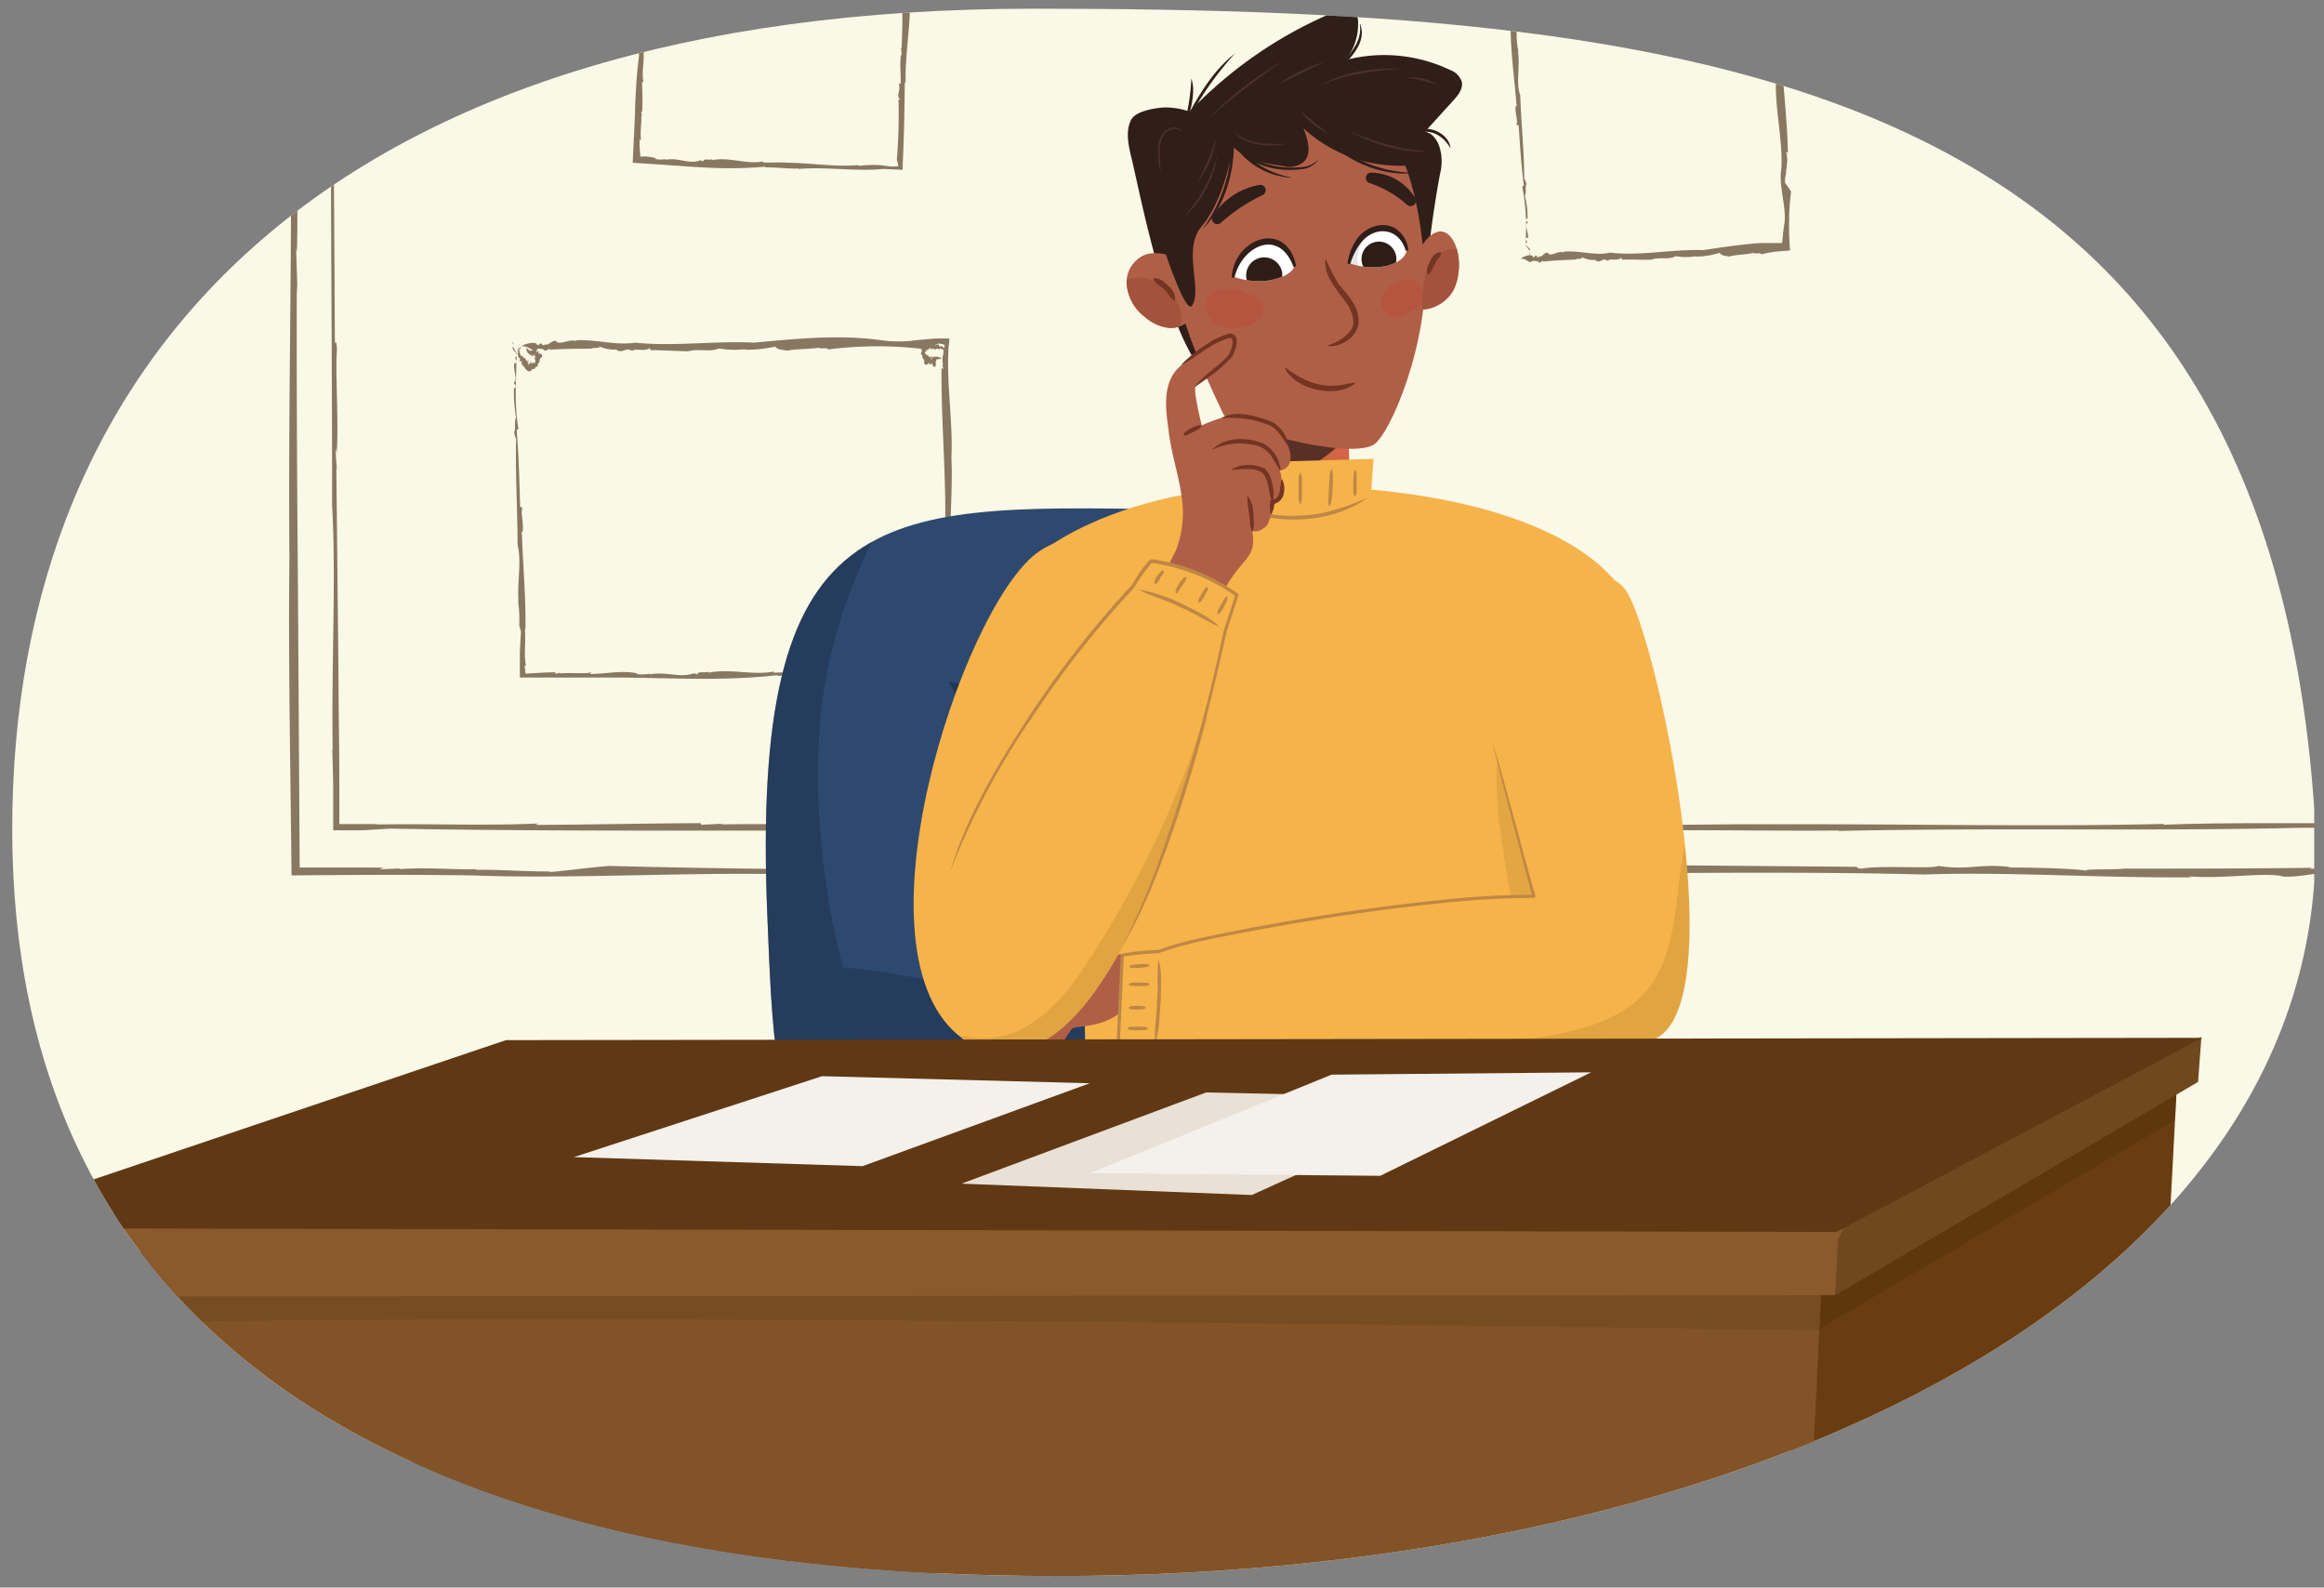 <svg xmlns="http://www.w3.org/2000/svg" xmlns:xlink="http://www.w3.org/1999/xlink" width="380" height="259.54" viewBox="0 0 380 259.54"><rect x="0" y="0" width="380" height="259.54" fill="#808080" stroke="none"/><defs><clipPath id="a"><path d="M378.4,132.07c5.43,77.91-91.71,125.59-205.62,125.59S2,213.65,2,135.55,55.07,1.42,169,1.42,370.18,14.07,378.4,132.07Z" fill="none"/></clipPath><clipPath id="b"><path d="M125.47,149.82c1.48,35.47,1.21,62,64.09,62,65.7,0,60.38-21.5,56-56.77-4.84-39.09-19.37-71.2-56-71.8C143.21,82.53,122.65,82.15,125.47,149.82Z" fill="none"/></clipPath><clipPath id="c"><path d="M220.25,66.43s.49,9.5.49,13.79-12.53,7.59-13.88.55c0-4.59.43-11.23.43-11.23Z" fill="#d16545"/></clipPath><clipPath id="d"><path d="M195.63,45.59c-.69-2.45-3.16-3.71-5.44-4.07a6,6,0,0,0-2.87.09,4.89,4.89,0,0,0-3.11,4.48,7.44,7.44,0,0,0,3,5.73A7.22,7.22,0,0,0,191,53.59,4.25,4.25,0,0,0,194.81,52" fill="#b05f47"/></clipPath><clipPath id="e"><path d="M232,41.17c.8-2.05,3.43-5,5.42-2.15,1.51,2.17,1.42,6,.29,8.29-1.22,2.43-4.49,4.07-7.05,2.9" fill="#b05f47"/></clipPath><clipPath id="f"><path d="M251.09,182.27c.78-7.14,3.2-86.39,3.2-86.39L175.7,96.94l2,84.38S210,188.93,251.09,182.27Z" fill="#f5b34a"/></clipPath><clipPath id="g"><path d="M265.76,96.41c5.26,7.19,18.37,70.24,3.94,73.75-34.62,8.43-86.86.17-86.86.17l.71-14.23s46-10.32,67.26-9.57c-1-3.74-12.46-47.8-12.46-47.8S260.5,89.22,265.76,96.41Z" fill="#f5b34a"/></clipPath><clipPath id="h"><path d="M188.2,91.69a34.23,34.23,0,0,1,14,5.6s-15.87,82.65-41.31,74C140.67,164.39,157.13,128.05,188.2,91.69Z" fill="#f5b34a"/></clipPath><clipPath id="i"><path d="M201.56,45.18a12.09,12.09,0,0,0,6.05.66c2.7-.55,3.86-1.5,4.06-2.44,0-2.3-2.43-4.21-5.08-3.84C202.25,40.42,201.56,45.18,201.56,45.18Z" fill="#fff"/></clipPath><clipPath id="j"><path d="M220.58,43a11.42,11.42,0,0,0,6.14.48c2.56-.72,3.19-1.77,3.31-2.69a3.92,3.92,0,0,0-4.93-3.26C221,38.66,220.58,43,220.58,43Z" fill="#fff"/></clipPath><clipPath id="k"><path d="M350.75,274.59s5.51-102,5.51-103.75L293.55,202.7c-1.37,6.19-.78,110.65-.78,110.65Z" fill="none"/></clipPath><clipPath id="l"><polygon points="298.14 204.01 -0.98 204.59 0.55 312.91 87.72 313.05 89.25 289.86 203.63 290.72 204.7 313.2 292.77 313.35 298.14 204.01" fill="none"/></clipPath></defs><g clip-path="url(#a)"><rect x="-32.22" y="-205.04" width="410.62" height="696.01" fill="#faf8e6"/><path d="M368.79-66.39l-.49.23c8.83-.42,18.8,0,28.13-.18l-.62.09h2.43c0,5.58,0,11,0,16.46s.08,11,.13,16.46c.11,10.92.21,21.84.33,33.14,0-.37-.1-.49-.13-.87.09,1.13.24,2.39.22,3.66-.06.33-.11-.35-.14-.77-.39,5,.25,14.6-.05,17.7,0,1.4.2,2,.33,1.24.1,18.41.17,38.11.48,56.86-.06.9-.16,1.07-.3.82.64,16,.39,32.82.28,49.23.17.62.18-1.68.35-.06.21-5.27-.41-9.66-.1-14.44l.16.61c.1-3.48-.41-.71-.2-4.31.13-1.42.2.35.21-.31-.06-7.4.08-15.11-.31-22.07.35-1.72,0-7.95.35-10.68a38.4,38.4,0,0,0-.33-4.56c.18-25.88-.16-52.33-.13-78.84-.68-12.41.13-27.27-.1-42,0-.11.05-.09.07,0-.08-2.4-.14-5.35-.17-8.41,0-1.54,0-3.1,0-4.64,0-1.76,0-3.49,0-5.13v-.09l-1.76.07-1.32.07-2.39.14c-34.48-.59-69.72-.18-104.74-.42-39.79-.17-74.66-.65-113.41.23,0-.06-.27-.1.73-.12-11.18.13-21.38-.11-31.91,0l0-.07c-26.14.56-54.4-.07-79.6.53l-17.28,0c0,12.9,0,26.47,0,40.19s.11,27.43.16,40.83l-.14-.08c.28,26-.42,51.08-.21,77-.19,17,.17,34.49.35,52,10.08-.1,20-.15,29.76,0,16.64.65,38.48-.75,54.11-.07,32.1,1,63.23.36,95.32-.25,29.61.37,59.17-.57,87.83.17,13.59-.48,28.59.59,43.71.46l-.54-.17c5.43.5,12.09-.7,15.48,0l-.57,0c2.87.38,6.67-.89,8.42-.44l.46-.19c3.48,0,.41.21,3.1.29,1,0,.38-.34,2.49-.24.45.77,11.6,0,11.18-.2-4.63,0-5.25-.45-8.57-.62,0,0,.06,0,0,0a45,45,0,0,1-7.2.09l-.72-.16c-1.1-.33-5.27.64-3.86.08-9.41.14-20.2.13-30.72.14-1.47.21-8,0-5.75.39-2.63-.47-10.46-.59-13.36-.57a1.54,1.54,0,0,1,.68-.08c-5.63-.61-6.68.57-12-.18-.83.53-9.59-.16-12.58.45-.66-.11-.87-.22-.63-.31l-28.07-.23c-6.87.46-16.65-.21-22.56.43-4.89-.13-12.82-.4-19.66-.14l.66-.08c-7.71,0-17.35.07-22.64.47-2.29-.61-5.62-.49-9-.69-5.15.29-15.55.2-23.4.46-1.22-.28-6.5.12-6.89-.29-22,.79-49.27.52-72.78-.08l.34,0c-3,.22-6.57.72-9.67,1-.31,0-.28-.1.38-.1-4.29.08-8.32-.33-12.61-.25,0-.07,0-.07.74-.13-4,.18-8.33-.33-13.08,0l-.27-.1-3,.15c.06-.14.19-.34,1.8-.3H49c-.09-15.42-.19-31-.29-46.76-.13-16.11-.23-32.32-.18-48.48l.12,1.39-.23-7.35a1.71,1.71,0,0,1,.13.75c.24-9.36-.15-19.06-.09-28.17.07,0,.2,1.42.27.15-.37-6.75.48-10.84-.28-14.22,0-.32.2-.53.27.16-.26-18.77-.24-38-.12-57,0-1.46-.11-2.94-.16-4.44,0-1.33-.07-2.68-.11-4l2,0,2.51,0,5.07,0H68.16c6.85,0,13.71,0,20.37-.25l-.08.13c21.18-.48,43.64,0,65.6-.06,9.11.06,15.27-.11,24.43-.12l.23.18c15.42-.66,32.4.59,48.49-.14l-1.11.24c2.5-.37,9.73.13,8.78-.5l2.84.19c10.92-.82,19.89.38,33.28-.15l-.88.15c3.56-.12,7.71-.21,10.35-.07-.42,0-.22.06-1.07.1,11.16.58,23.57-.06,35.33,0l-1.33.28c5.69-.33,16.11,0,23.59-.17l-.45.12,3.78-.18.1.26C350.14-66.14,359.29-66.36,368.79-66.39Z" fill="#897861"/><path d="M54.33,122.44c0-.18,0-.42,0-.61A3.15,3.15,0,0,0,54.33,122.44Z" fill="#988975"/><path d="M87.57,134.86l.46-.24c-8.38.42-17.85,0-26.72.18l.6-.08-6.42,0c0-4.9,0-9.73-.06-14.52s-.08-9.75-.13-14.61c-.1-9.71-.2-19.42-.31-29.44,0,.35.1.46.12.82-.08-1.07-.23-2.27-.21-3.47.06-.32.11.33.14.72.39-4.71-.25-13.86.05-16.81,0-1.32-.2-1.91-.33-1.17-.1-17.48-.17-36.19-.48-54,.06-.86.16-1,.3-.78-.64-15.22-.39-31.17-.28-46.75-.17-.59-.18,1.59-.35.06-.21,5,.41,9.17.1,13.71l-.16-.58c-.1,3.3.41.67.2,4.1-.13,1.34-.2-.34-.21.28.06,7-.08,14.35.31,21-.35,1.63,0,7.55-.35,10.14a34.49,34.49,0,0,0,.33,4.33c-.18,24.58.16,49.69.13,74.87.68,11.79-.13,25.9.1,39.88,0,.1,0,.09-.07,0,.06,1.75.11,3.79.15,5.95,0,1.08,0,2.19,0,3.3,0,1.33,0,2.67,0,4l4.73,0,4.61-.28c32.74.58,66.2.17,99.47.41,37.79.17,70.9.66,107.7-.23,0,.06.25.1-.7.13,10.62-.14,20.31.1,30.31,0l0,.07c24.82-.56,51.66.07,75.59-.52l16.42,0c0-12.26,0-25.15,0-38.19s-.1-26-.15-38.77l.13.07c-.28-24.67.43-48.51.21-73.13.09-7.38.06-14.89,0-22.45s-.19-15.24-.29-22.87l-16.36.14c-5.4,0-10.77,0-16.09-.09-15.8-.65-36.54.75-51.38.08-30.48-1-60.06-.37-90.53.24-28.12-.36-56.19.58-83.42-.17-12.9.48-27.15-.59-41.5-.45l.51.16c-5.15-.5-11.48.71-14.7,0l.54,0c-2.73-.38-6.34.89-8,.44l-.43.19c-3.31,0-.4-.22-2.94-.29-1,0-.37.34-2.37.23-.43-.76-11,0-10.62.21,4.4,0,5,.45,8.14.62,0,0-.06,0,0,0A40.58,40.58,0,0,1,70.15-59l.68.15c1,.33,5-.64,3.67-.07C83.44-59,93.68-59,103.67-59c1.4-.21,7.64,0,5.47-.39,2.49.47,9.92.59,12.68.57a1.16,1.16,0,0,1-.65.08c5.35.61,6.35-.56,11.36.18.79-.53,9.11.17,11.95-.45.62.12.83.22.6.32l26.65.22c6.53-.46,15.82.21,21.43-.43,4.65.14,12.18.4,18.67.15l-.63.08c7.33,0,16.48-.07,21.51-.47,2.17.61,5.34.48,8.5.68,4.9-.28,14.77-.2,22.23-.46,1.15.28,6.17-.12,6.55.29,20.92-.79,46.78-.51,69.11.09l-.32,0c2.9-.23,6.24-.73,9.19-1,.29,0,.26.11-.36.1,4.07-.07,7.89.33,12,.26,0,.06,0,.06-.7.13,3.82-.18,7.9.33,12.41,0l.26.11,2.86-.16c-.06.14-.17.34-1.7.3H391.2c.1,14,.2,28.1.3,42.32.12,14.61.21,29.3.17,44l-.13-1.32.23,7c-.07,0-.1-.37-.13-.71-.23,8.89.15,18.1.09,26.76-.06-.05-.19-1.35-.27-.15.37,6.41-.48,10.3.29,13.51,0,.29-.21.5-.27-.16.25,17.83.24,36.14.11,54.09.06,1.39.11,2.8.17,4.22,0,1.26.06,2.53.1,3.82l-1.85,0-2.38,0-4.82,0h-9.73c-6.51,0-13,0-19.35.26l.07-.14c-20.11.49-41.44,0-62.29.06-8.66-.05-14.51.11-23.21.12l-.21-.17c-14.64.65-30.78-.59-46,.13l1.05-.23c-2.37.36-9.24-.13-8.34.49l-2.7-.19c-10.37.82-18.88-.38-31.6.16l.83-.15c-3.38.11-7.32.2-9.82.07.39,0,.21-.07,1-.1-10.59-.59-22.38.06-33.55,0l1.26-.27c-5.4.32-15.3,0-22.41.17l.44-.13-3.6.18-.09-.26C105.28,134.6,96.59,134.83,87.57,134.86Z" fill="#897861"/><path d="M55,74.2v.1C55.05,74.57,55.05,74.44,55,74.2Z" fill="#988975"/><polygon points="361.3 20.4 361.38 20.31 361.17 20.06 361.3 20.4" fill="#897861"/><path d="M360.87,18.81c0,.05-.11,0-.15.07l.59.94C361.69,19.42,360.62,19.07,360.87,18.81Z" fill="#897861"/><path d="M360.94,18.54c.16-.35-.12-.51-.22-.6C360.94,18.08,360.62,18.61,360.94,18.54Z" fill="#897861"/><path d="M361.32-21.18l-.23-.1c.36,1.55-.14,3.26,0,4.89L361-16.5c-.25,4.1,0,7.91,0,12,0-.07-.09-.09-.12-.16a1.36,1.36,0,0,1,.19.64C361-4,361-4.08,361-4.15c-.42.84.15,2.54-.17,3.06,0,.25.19.36.32.23,0,3.2-.08,6.62.1,9.88a.21.21,0,0,1-.3.13c.53,2.8.16,5.71-.05,8.55.16.11.19-.29.35,0,.24-.91-.34-1.69,0-2.51l.16.12c.12-.6-.4-.14-.17-.76.14-.24.2.07.22,0a14.86,14.86,0,0,0-.17-3.84c.36-.29.07-1.38.42-1.84-.13-.34-.08-.67-.31-.81.36-4.48.2-9.08.4-13.67-.59-2.18.31-4.73.19-7.29,0,0,.05,0,.07,0a11.77,11.77,0,0,1-.05-3l-.25-.85c.38-2.78.54-5.58.66-8.41.05-1.41.1-2.82.16-4.24l.23-5-1.9-.11L355.69-35c-1.64-.12-3.25-.23-4.85-.3a68.38,68.38,0,0,0-9.79.13c0-.06,0-.1.13-.12-1.94.06-3.7-.25-5.53-.18v-.06c-4.56.38-9.43-.44-13.83,0l-3.19-.14c0,1.19-.09,2.41-.14,3.65s-.06,2.33-.1,3.52c-.06,2.36-.1,4.75-.11,7.08l-.14,0c.11,4.52-.76,8.84-.72,13.35-.48,4.61.4,9.53-.19,14.18-.76,2.86.49,6.7-.29,9.39-.12.53-.22,1.06-.31,1.59s-.17,1.27-.24,2c.63.06,1.42.13,2,.17s1.11.07,1.67.08c1.1,0,2.21,0,3.32,0,2.22-.06,4.45-.23,6.71-.39,5.12.56,10.28-.18,15.23.75,2.37-.38,4.93.79,7.56.75l-.09-.17c.92.54,2.12-.62,2.68.15l-.1,0c.49.39,1.19-.85,1.48-.39l.09-.18c.6,0,.06.21.52.31.18,0,.08-.34.44-.22.05.77,2,.08,1.95-.13-.8-.07-.89-.48-1.46-.68,0,0,0,0,0,0-.41.33-.94.1-1.25,0l-.12-.17c-.18-.33-.94.61-.67.06-1.64.07-3.51,0-5.34-.07-.26.2-1.39-.07-1,.35a4,4,0,0,0-2.29-.65s0-.1.12-.08c-1-.64-1.18.52-2.07-.26-.16.52-1.66-.23-2.2.37-.11-.12-.14-.23-.1-.32-1.65-.08-3.46-.34-4.86-.41-1.2.41-2.87-.32-3.92.28a9.61,9.61,0,0,0-3.41-.28l.12-.08a12.73,12.73,0,0,0-3.95.33c-.37-.63-.95-.53-1.52-.75-.91.25-2.71.1-4.08.3-.2-.29-1.13.08-1.18-.33-.61.1-1.24.17-1.89.22l-.49,0-.19,0-.43.05a25.74,25.74,0,0,1,.2-3.54c.15-1.48.38-2.94.64-4.32l0,.06c-.2-.54-.68-1.17-.95-1.72,0-.05.11,0,.1.07,0-.75.39-1.43.34-2.18.07,0,.07,0,.13.14-.16-.71.38-1.44.09-2.27l.11,0-.13-.53c.14,0,.34,0,.28.32.38-6.39-.07-13,.29-19.58l.12.25-.18-1.29c.06,0,.09.08.12.14a47.12,47.12,0,0,0,.1-4.89c.06,0,.18.25.27,0-.33-1.19.55-1.86-.2-2.48a.18.18,0,0,1,.27,0,85.79,85.79,0,0,1,.27-9.88,3.87,3.87,0,0,1-.23-1.06l.54,0c.22,0,.36,0,.69,0l1.78.06a18.16,18.16,0,0,0,3.54-.12l0,.14c3.69-.34,7.57.33,11.38.38,1.58.11,2.65,0,4.24,0l0,.18c2.69-.56,5.59.8,8.41.19l-.2.22c.45-.34,1.68.19,1.54-.43l.49.2c1.92-.75,3.43.52,5.77.07l-.16.14a4.52,4.52,0,0,1,1.8,0c-.07,0,0,.07-.19.1a6,6,0,0,0,1.43.29,7.66,7.66,0,0,0,1.18,0c0,.43.07.86.1,1.29a14.09,14.09,0,0,1,0,1.59l-.26-.24c.28,1-.09,2.8,0,4.1l-.13-.09.16.67h-.26C361.19-24.43,361.35-22.83,361.32-21.18Z" fill="#897861"/><path d="M358.23,19.08l.21.06C358.42,19.09,358.3,19.1,358.23,19.08Z" fill="#988975"/><polygon points="250.15 41.58 250.22 41.48 249.99 41.25 250.15 41.58" fill="#897861"/><path d="M249.6,40s-.11,0-.15.08l.67.9C250.46,40.57,249.37,40.3,249.6,40Z" fill="#897861"/><path d="M249.65,39.75c.13-.36-.17-.5-.27-.58C249.61,39.29,249.33,39.84,249.65,39.75Z" fill="#897861"/><path d="M248.29,8.28l0,.12A.17.17,0,0,0,248.29,8.28Z" fill="#988975"/><path d="M247,.11,246.74,0c.48,1.51.12,3.26.36,4.87L247,4.8c.06,4.12.6,7.89.94,12,0-.06-.1-.08-.13-.15a1.34,1.34,0,0,1,.23.63c-.05.06-.11-.06-.13-.13-.36.88.34,2.52.06,3.07,0,.24.22.34.34.2.22,3.19.42,6.61.85,9.85a.2.2,0,0,1-.28.15,33.29,33.29,0,0,1,.6,8.53c.17.1.17-.3.35,0,.17-.92-.47-1.66-.2-2.5l.16.1c.08-.6-.41-.11-.22-.74.12-.25.2.06.21-.06a14.7,14.7,0,0,0-.46-3.82c.34-.31,0-1.37.28-1.86-.15-.33-.13-.66-.37-.78,0-4.49-.5-9.07-.65-13.67-.75-2.12,0-4.73-.37-7.27a0,0,0,0,1,.06,0,12.12,12.12,0,0,1-.27-3l-.32-.83c.17-2.79.11-5.61,0-8.43-.05-1.41-.11-2.82-.17-4.24l-.07-2.12,0-.84v-.51l.61,0,4.92,0c1.64,0,3.26,0,4.87-.07a67,67,0,0,0,9.74-.89c0,.07,0,.1-.12.14,1.93-.21,3.71,0,5.53-.25v.07c4.51-.73,9.44-.29,13.78-1.06l2.72-.08c0,1,.08,2.09.12,3.17s.12,2.33.17,3.52c.13,2.36.27,4.75.43,7.07h-.14c.46,4.5-.08,8.88.31,13.36-.13,4.64,1.13,9.48.9,14.16-.54,2.91,1,6.64.43,9.38-.08.54-.14,1.08-.19,1.61l-.12,1.22c-.48,0-.8,0-1.29,0s-1.11,0-1.66,0c-1.11,0-2.22.14-3.32.25-2.21.24-4.42.58-6.66.91-5.15-.17-10.24,1-15.24.41-2.33.57-5-.4-7.59-.16l.1.16c-1-.46-2.07.79-2.69.06l.1,0c-.51-.36-1.12.93-1.45.49l-.07.19c-.6.08-.08-.21-.55-.26-.17,0,0,.34-.42.25-.11-.76-2,.07-1.93.28.8,0,.93.41,1.51.56a0,0,0,0,1,0,0c.38-.36.93-.18,1.24-.14l.13.15c.21.32.89-.67.67-.1,1.63-.2,3.5-.27,5.32-.35.25-.22,1.4,0,1-.43a3.94,3.94,0,0,0,2.34.48c0,.05,0,.1-.11.09,1,.57,1.13-.61,2.08.1.12-.53,1.67.1,2.16-.54.12.11.16.22.12.32,1.65-.06,3.48.06,4.88,0,1.17-.5,2.9.1,3.9-.58a9.44,9.44,0,0,0,3.41,0l-.11.08a12.92,12.92,0,0,0,3.91-.62c.42.59,1,.45,1.58.62.88-.32,2.69-.3,4-.61.22.27,1.12-.16,1.21.25.59-.15,1.22-.28,1.86-.38l.49-.07.8-.07,1.57-.12a50.62,50.62,0,0,1-.14-5.3c0-1.48.15-3,.31-4.36l0,.06c-.25-.52-.77-1.11-1.08-1.64,0,0,.1,0,.1.06-.1-.74.28-1.45.17-2.19.07,0,.07,0,.14.12-.21-.69.27-1.46-.08-2.27l.11-.05-.17-.51c.13,0,.34,0,.3.3-.11-6.4-1.07-13-1.22-19.55l.14.24-.28-1.27a.2.2,0,0,1,.14.13c.17-1.63-.28-3.3-.28-4.88.06,0,.2.23.27,0-.41-1.16.41-1.9-.38-2.45a.17.17,0,0,1,.27,0,87.57,87.57,0,0,1-.5-9.87c-.15-.7-.26-1.42-.34-2.07l-1.19.11-1.07.07-1.78.07a18.89,18.89,0,0,0-3.53.39v-.14c-3.65.63-7.57.26-11.37.5-1.58,0-2.64.21-4.23.28l-.05-.17c-2.65.76-5.64-.37-8.4.46l.18-.24c-.42.38-1.69-.07-1.5.55l-.5-.17c-1.87.89-3.47-.25-5.77.38l.15-.16a4.37,4.37,0,0,1-1.79.14c.07,0,0-.07.18-.11a6.47,6.47,0,0,0-1.45-.18,17.42,17.42,0,0,0-1.81.11c.07.68.15,1.35.23,1.91a14.65,14.65,0,0,1,.14,1.59l-.28-.22c.36,1,.13,2.8.32,4.09l-.13-.08.21.65-.26,0C246.6-3.11,246.88-1.53,247,.11Z" fill="#897861"/><path d="M247.93,17.12v0C247.91,17.05,247.91,17.08,247.93,17.12Z" fill="#988975"/><path d="M250.47,42.76l-.21,0C250.28,42.77,250.4,42.75,250.47,42.76Z" fill="#988975"/><path d="M104.3,5.09a.41.41,0,0,0,0-.11S104.28,5.07,104.3,5.09Z" fill="#988975"/><path d="M105,13.34l.23.09c-.36-1.54.13-3.25,0-4.88l.08.11c.25-4.11,0-7.91,0-12,0,.06.09.09.12.15a1.32,1.32,0,0,1-.19-.64s.11.07.13.14c.42-.85-.15-2.54.17-3.07,0-.24-.19-.35-.32-.22,0-3.2.08-6.62-.1-9.88a.2.2,0,0,1,.3-.13c-.53-2.81-.16-5.71,0-8.55-.16-.12-.19.28-.35,0-.24.91.34,1.7,0,2.51l-.16-.11c-.12.6.4.14.17.76-.14.24-.2-.07-.22,0a14.86,14.86,0,0,0,.17,3.84c-.36.28-.07,1.38-.42,1.84.13.34.08.67.3.8-.35,4.48-.19,9.08-.4,13.68.6,2.18-.31,4.72-.18,7.29a.06.06,0,0,1-.07,0,11.85,11.85,0,0,1,0,3.05l.25.85c-.38,2.77-.54,5.58-.66,8.4,0,1.41-.1,2.83-.16,4.24l-.24,5,1.91.12,5.16.35c1.64.12,3.26.23,4.86.31a68.42,68.42,0,0,0,9.79-.14c0,.07,0,.11-.14.13,1.95-.07,3.71.24,5.54.17v.07c4.55-.38,9.43.44,13.82,0l3.2.14c0-1.19.09-2.41.13-3.65s.07-2.34.11-3.52c.05-2.37.09-4.76.11-7.09l.14,0c-.11-4.51.76-8.84.72-13.34.48-4.62-.4-9.54.19-14.19.76-2.86-.5-6.7.29-9.38.12-.53.22-1.06.31-1.59s.17-1.27.24-2c-.63-.07-1.42-.13-2-.17s-1.1-.07-1.66-.09c-1.11,0-2.21,0-3.33,0-2.22.07-4.45.24-6.7.4-5.12-.57-10.28.18-15.23-.76-2.37.39-4.93-.78-7.56-.74l.09.16c-.92-.53-2.13.63-2.68-.14l.1,0c-.49-.4-1.2.85-1.48.38l-.09.19c-.6,0-.06-.22-.52-.31-.18,0-.08.34-.44.22,0-.77-2-.08-2,.13.8.07.89.48,1.46.67,0,0,0,0,0,0,.41-.32.94-.1,1.25,0l.12.16c.18.34.94-.6.67-.05,1.64-.08,3.51,0,5.34.06.26-.2,1.39.08,1-.35a4,4,0,0,0,2.29.66s0,.09-.12.07c1,.65,1.18-.52,2.07.26.16-.52,1.66.23,2.2-.36.11.12.14.23.1.32,1.64.07,3.46.33,4.85.41,1.21-.42,2.88.32,3.93-.28a9.61,9.61,0,0,0,3.41.28l-.12.07a13,13,0,0,0,3.94-.32c.38.63,1,.53,1.53.74.91-.25,2.71-.09,4.08-.3.2.29,1.13-.07,1.18.34.61-.1,1.24-.18,1.89-.23l.49,0,.18,0,.44,0a27.41,27.41,0,0,1-.2,3.53c-.16,1.48-.38,2.94-.64,4.33l0-.06c.2.54.67,1.17.94,1.72,0,.05-.1,0-.09-.07,0,.74-.39,1.42-.34,2.17-.07,0-.07,0-.13-.13.16.7-.38,1.43-.1,2.27l-.11,0,.14.53c-.14,0-.34-.05-.29-.33-.37,6.39.07,13-.28,19.58l-.12-.24.18,1.28c-.07,0-.1-.07-.12-.13-.3,1.61,0,3.31-.1,4.89-.06,0-.18-.26-.27,0,.33,1.18-.55,1.86.19,2.48a.17.17,0,0,1-.26,0,88.24,88.24,0,0,1-.27,9.88,3.79,3.79,0,0,1,.23,1.05,4.32,4.32,0,0,1-.54.05h-.69L143.93,27a19,19,0,0,0-3.54.12l0-.14c-3.7.35-7.57-.32-11.38-.37-1.58-.12-2.65,0-4.24-.05l0-.17c-2.7.55-5.59-.81-8.41-.19l.2-.23c-.45.35-1.68-.19-1.54.44l-.49-.21c-1.92.75-3.43-.51-5.77-.07l.15-.14a4.3,4.3,0,0,1-1.79,0c.07,0,0-.06.19-.09a6,6,0,0,0-1.43-.29,6.58,6.58,0,0,0-1.18,0c0-.43-.07-.86-.1-1.29a14.27,14.27,0,0,1,0-1.6l.26.25c-.28-1,.09-2.8,0-4.1l.12.08-.15-.66H105C105.12,16.58,105,15,105,13.34Z" fill="#897861"/><polygon points="83.88 55.94 83.8 56.06 84.02 56.36 83.88 55.94" fill="#897861"/><path d="M84.38,57.94c0-.06.11,0,.15-.09l-.64-1.17C83.54,57.2,84.62,57.59,84.38,57.94Z" fill="#897861"/><path d="M84.32,58.28a.64.64,0,0,0,.25.75C84.34,58.87,84.64,58.18,84.32,58.28Z" fill="#897861"/><path d="M84.71,98.39a.68.68,0,0,0,0-.14A.18.18,0,0,0,84.71,98.39Z" fill="#988975"/><path d="M85.78,108.82a2,2,0,0,0,.24,0,1.76,1.76,0,0,1-.07-.27l-.06-.37c0-.25,0-.5-.06-.76,0-.51,0-1,0-1.56a25.44,25.44,0,0,0,0-3.15l.09.14c.06-5.24-.37-10.07-.58-15.27,0,.08.1.11.12.19a2.26,2.26,0,0,1-.21-.81c0-.07.11.08.13.17.38-1.1-.27-3.22,0-3.91,0-.31-.21-.45-.33-.27-.12-4.07-.22-8.42-.56-12.57.06-.2.16-.23.3-.18-.66-3.54-.43-7.25-.35-10.88-.16-.13-.17.37-.35,0-.2,1.16.42,2.13.13,3.19l-.16-.14c-.1.77.4.16.2,1-.13.31-.2-.08-.22.07a24.46,24.46,0,0,0,.35,4.87c-.35.38,0,1.76-.33,2.36.14.43.1.85.34,1-.16,5.72.22,11.56.23,17.42.69,2.74-.09,6,.15,9.28a0,0,0,0,1-.07,0,19.27,19.27,0,0,1,.19,3.87l.29,1.07c-.08,1.12-.14,2.23-.18,3.36L85,108.37c0,.8,0,1.6,0,2.4h4.78l4.1,0c2.74,0,5.49,0,8.23,0,8.79.12,16.5.55,25.06-.39,0,.07.06.11-.16.13,2.47-.15,4.72.08,7-.07v.06c5.78-.59,12,0,17.59-.63h4c0-1.5,0-3,0-4.59s0-3-.06-4.48c-.07-3-.14-6.06-.21-9h.14c-.32-5.74.35-11.29.1-17,.27-5.89-.84-12.1-.47-18.06a13.51,13.51,0,0,0,.14-1.4c-.46,0-1,0-1.49,0s-.92,0-1.4.06c-.93.06-1.87.16-2.8.25a19.79,19.79,0,0,1-5.22,0c-7.1-1-14-.28-21.07.37-6.54-.32-13.07.66-19.41,0-3,.5-6.32-.55-9.66-.39l.12.16c-1.2-.49-2.67.72-3.42,0l.13,0c-.64-.37-1.47.9-1.86.46l-.1.18c-.77.06-.1-.21-.69-.28-.22,0-.08.34-.55.24-.1-.77-2.56,0-2.47.22,1,0,1.17.44,1.9.6,0,0,0,0,0,0a2.22,2.22,0,0,1,1.59-.1l.16.15c.24.33,1.16-.65.85-.08,2.08-.15,4.46-.16,6.79-.18.32-.22,1.78,0,1.27-.4a6.31,6.31,0,0,0,3,.55.13.13,0,0,1-.15.08c1.25.6,1.48-.58,2.65.16.18-.53,2.12.16,2.78-.47.14.12.19.23.14.32,2.1,0,4.42.17,6.2.19,1.52-.47,3.68.18,5-.46a15.72,15.72,0,0,0,4.35.12l-.15.08a20.44,20.44,0,0,0,5-.51c.5.61,1.24.48,2,.67,1.14-.29,3.43-.22,5.17-.48.27.28,1.43-.13,1.52.28a62.76,62.76,0,0,1,16.09,0l-.08,0c.68-.23,1.45-.73,2.13-1,.07,0,.06.1-.08.1a1.59,1.59,0,0,1,1,.17,1.62,1.62,0,0,0-.08.61.13.13,0,0,1-.13,0,.42.42,0,0,1,0,.12s0,.09,0,.23,0,.46-.08.7a3.52,3.52,0,0,0,0,1.51l-.1.06.15.66c-.13,0-.34,0-.29-.39-.09,8.15.67,16.56.62,24.92l-.13-.3.24,1.62c-.07,0-.1-.09-.13-.16-.22,2.06.17,4.21.13,6.22-.07,0-.2-.31-.27,0,.37,1.49-.47,2.4.3,3.14a.15.15,0,0,1-.27,0c.28,4.14.29,8.4.2,12.58l.09.49c0,.09.05.19.07.29a6.24,6.24,0,0,1,.11.69,38.89,38.89,0,0,1-4,.12,30.56,30.56,0,0,0-4.5.28l0-.13c-4.68.51-9.65,0-14.5.15-2,0-3.37.13-5.4.15l0-.17c-3.4.67-7.17-.55-10.72.2l.25-.24c-.55.37-2.15-.11-1.94.51l-.63-.19c-2.41.84-4.4-.35-7.35.2l.19-.15a6.93,6.93,0,0,1-2.29.08c.1,0,0-.06.24-.1-2.47-.57-5.21.09-7.81.09l.3-.28c-1.26.33-3.57,0-5.22.2l.1-.13-.83.19,0-.26c-1.7,0-3.48.15-4.86.23Z" fill="#897861"/><path d="M85.35,87.16s0,0,0,0S85.36,87.21,85.35,87.16Z" fill="#988975"/><path d="M87.46,57.12a2,2,0,0,1-.26-.06C87.22,57.12,87.38,57.11,87.46,57.12Z" fill="#988975"/><polygon points="155.07 58.03 155.15 58.02 154.93 58 155.07 58.03" fill="#897861"/><path d="M154.57,57.92h-.14l.63,0C155.41,57.93,154.34,58,154.57,57.92Z" fill="#897861"/><path d="M154.64,57.89c.14,0-.15,0-.25,0C154.61,57.86,154.32,57.92,154.64,57.89Z" fill="#897861"/><path d="M153.36,56.15h0Z" fill="#988975"/><path d="M152.6,56.93l0,.23c.15-.4.09,0,.2-.12l0,.07c.07.13.37-.15.65-.14l-.09.09a.82.82,0,0,1,.17-.14.38.38,0,0,1-.1.09c-.25.3.27-.08.06.14a1.39,1.39,0,0,0,.26-.2,3.89,3.89,0,0,0,.72.3l-.27.11c.66,0,.49.3.4.48.16,0,.17,0,.34,0s-.42-.08-.13-.18l.16,0c.1-.07-.4.06-.2,0a1.44,1.44,0,0,1,.21,0c-.09-.09,0-.25-.38-.22.32-.13,0-.1.27-.25a.73.73,0,0,0-.33.07c0-.41-.47-.51-.67-.72-.53.42-.17-.3-.47-.21l0-.06c-.13.12-.23.16-.26.06l-.15.25a.47.47,0,0,0-.46-.45,1.82,1.82,0,0,1-.61,0,1.43,1.43,0,0,0-.77,0c-.23.09-.39.37-.19.82,0,0-.08-.07-.09-.09,0,.17-.24.12-.18.3l-.06,0c.17.27.11.37,0,.49s-.09.28.2.42a.62.62,0,0,0,.3.73l-.12.06c.17,0,.13.16.11.32s0,.34.15.34c0,.2.25.13.43,0s.3-.25.34,0,.14.16.21,0,.11-.36.19,0c.16.51.39.55.5.39a1.1,1.1,0,0,0,0-.82c.17.1.17-.08.14-.2s0-.18.33-.1c-.19-.14,0-.1.15-.09s.44,0,.39-.08l-.16,0c.51,0-.68-.21.06-.12h0c.38,0-.88-.16-.43-.12h-.19c-.05,0,.21,0,.29,0s-.34,0-.23,0c.76,0,0-.08-.21-.06a3.9,3.9,0,0,1-.62,0h0c.34,0,.14,0,.09,0h-.15c-.33,0,.63.07.07,0,.14,0,.13,0,.13.07.21.06,0,0,.37.13-.45-.13-.56-.18-.54-.17l-.08,0-.06,0h0l.1,0-.14-.07.09.05s0,0,0,0l.22.14-.27-.16,0,0h0l.17.17c-.11-.09-.25-.28-.11-.09l0-.07s0,.06.23.41c-.14-.25-.2-.35-.24-.41h0a1.07,1.07,0,0,1,.09.24,2.23,2.23,0,0,1-.09-.23c.1.29.09.49.05.43a.44.44,0,0,1-.05-.19s0-.1,0-.17V58h0c0,.08,0,.21,0,.34s-.06.38-.09.52a.41.41,0,0,1,0-.1c0,.07,0-.33,0-.26l0-.12c-.06.17.07-.33,0,0l0-.11-.05.15.09-.28c0-.07,0,.07-.16.16s-.27.16-.27.07l.1-.07-.2.12.11-.08c.18-.14-.16,0-.13,0l.25-.12c-.35.13.43-.2-.28.08l.25-.1c-.26.05-.27-.06-.14-.12-.35,0-.37-.06-.36-.1s0-.07-.23-.18l.13,0c-.44-.27.12-.25.09-.37s0-.14,0-.19l.13.11c-.21-.26,0-.2.07-.13s.22.17.07-.16l.12.2c-.18-.31.11.08-.21-.45l.11.15c-.17-.37-.07-.32,0-.21s.18.25.14,0l0,.14c0-.12,0-.21,0-.09l0,.1c.2.55.11-.09.22-.08l0,.28c0-.33.09,0,.13-.18v.13l0-.18v.26S152.53,57,152.6,56.93Z" fill="#897861"/><path d="M153.35,57h0S153.34,57,153.35,57Z" fill="#988975"/><path d="M152.45,58.05h0Z" fill="#988975"/><polygon points="84.95 56.36 84.89 56.31 85.03 56.48 84.95 56.36" fill="#897861"/><path d="M85.22,56.79l.11.1-.41-.48C84.63,56.19,85.41,56.94,85.22,56.79Z" fill="#897861"/><path d="M85.16,56.76c-.13-.07.09.13.16.2C85.15,56.8,85.4,57,85.16,56.76Z" fill="#897861"/><path d="M84.83,58.9h0Z" fill="#988975"/><path d="M85.92,58.88l.2-.12c-.39.17-.05-.09-.23-.06l.08,0c0-.15-.38-.16-.57-.37h.12a.67.67,0,0,1-.21,0h.13c.39,0-.24-.12.06-.13a1.13,1.13,0,0,0-.32,0,5.14,5.14,0,0,0-.3-.72,1.36,1.36,0,0,1,.27.11c-.51-.44-.14-.55.06-.62-.12-.12-.15-.1-.27-.23s.24.36,0,.23l-.12-.1c-.12,0,.32.24.12.16s-.16-.12-.18-.12-.19.16.12.42c-.32-.13-.06.09-.38,0a1,1,0,0,0,.29.18c-.31.27,0,.7,0,1,.68.07-.08.33.19.47l-.07,0c.18,0,.28.05.22.14l.28-.07a.47.47,0,0,0,0,.64c.13.16.3.24.41.46a1.47,1.47,0,0,0,.55.53c.23.09.54,0,.71-.45a.27.27,0,0,1,0,.13c.11-.14.26.08.35-.09l0,.06c.07-.3.18-.33.31-.38s.26-.13.16-.43a.63.63,0,0,0,.3-.73l.12,0c-.09-.14,0-.2.15-.3s.25-.24.14-.35c.13-.15-.09-.26-.29-.31s-.39,0-.27-.23,0-.21-.16-.13-.33.17-.15-.12c.24-.46.11-.66-.08-.62s-.43.3-.57.59c0-.2-.18-.06-.24,0s-.1.16-.3-.17c0,.24-.05.11-.18,0s-.3-.31-.33-.22l.09.14c-.32-.39.33.63-.13,0v0c-.26-.28.51.73.22.38l.12.15s-.14-.16-.2-.21.22.26.14.19c-.51-.57-.06.05.1.18a5.29,5.29,0,0,1,.45.43l0,0c-.23-.25-.09-.11-.05-.07l.1.12c.2.25-.4-.5,0-.07-.08-.11-.05-.12,0-.14a2.76,2.76,0,0,0-.17-.35c.23.41.28.52.27.5l0,.07,0,.07s0,0,0,0l0-.11,0,.14,0-.09s0,0,0,0,0,.05-.06-.25l.08.31v0h0s0,0,0-.25c0,.15,0,.38,0,.15v.07a1.82,1.82,0,0,1,.12-.45l-.13.46h0s0,0,.11-.23c-.11.24,0-.06-.1.23.14-.28.28-.41.27-.34a.33.33,0,0,1-.09.16l-.12.13-.07.06h0l.27-.21.43-.31-.08.06c.07,0-.25.21-.18.18l-.12.07c.16-.08-.27.18,0,0l-.1,0,.14-.07-.26.14c-.06,0,.08,0,.23,0s.3.08.24.14l-.12,0,.22.06-.13,0c-.23,0,.14.09.07.12l-.26-.09c.34.15-.45-.16.25.14l-.24-.11c.22.15.14.23,0,.19.25.25.22.3.19.32s-.07,0,0,.29l-.07-.12c.13.5-.25.1-.32.2-.06-.05-.08.13-.14.14v-.18c0,.34-.11.19-.14,0s0-.27-.16.07l.06-.23c-.1.36,0-.13-.17.47l0-.18c-.15.38-.18.27-.17.14s0-.31-.11-.09l.07-.13c-.07.1-.15.16-.1,0l.06-.09c.24-.53-.14,0-.21-.1l.18-.2c-.24.22-.08,0-.22,0l.1-.08L86,59l.19-.17S86,58.92,85.92,58.88Z" fill="#897861"/><path d="M85.44,58.29Z" fill="#988975"/><path d="M86.82,58.2l0,0Z" fill="#988975"/><path d="M125.47,149.82c1.48,35.47,1.21,62,64.09,62,65.7,0,60.38-21.5,56-56.77-4.84-39.09-19.37-71.2-56-71.8C143.21,82.53,122.65,82.15,125.47,149.82Z" fill="#2e4970"/><path d="M166.18,166.07c.29-2.52.51-5.06.66-7.6s.2-5.09.2-7.64,0-5.09-.19-7.64c-.08-1.28-.16-2.55-.27-3.82s-.24-2.55-.39-3.82-.32-2.55-.52-3.82-.43-2.53-.7-3.8-.53-2.52-.87-3.77-.68-2.51-1.08-3.75-.85-2.48-1.34-3.71l-.25-.59c3,.6,6.1,1,9.17,1.41,4.2.5,8.41.84,12.65,1s8.48.12,12.74-.16c1.07-.07,2.13-.16,3.2-.26s2.13-.24,3.19-.39c.8-.11,1.61-.24,2.41-.39l-.06.32a27.68,27.68,0,0,0-.35,3.88c-.09,2.53,0,5,.16,7.49.29,4.94.88,9.82,1.55,14.69s1.41,9.71,2.26,14.55c.76,4.28,1.57,8.54,2.43,12.81-1.39-.1-2.78-.19-4.17-.26-2-.11-4-.19-6-.25q-6-.2-12,0c-4,.11-8,.33-12,.79-2,.23-4,.51-5.94.89-1,.18-2,.4-2.93.63s-1.93.51-2.88.79a33.51,33.51,0,0,0,.83-3.73C165.83,168.6,166,167.34,166.18,166.07Z" fill="none"/><path d="M158.89,112.26A105,105,0,0,0,171,114.09c4.1.41,8.23.65,12.35.78s8.24,0,12.32-.24c1-.07,2-.16,3.05-.27s2-.23,3-.38,2-.32,3-.5,4.82-1,5.78-1.29c0,0-2.62,2.6-.81,31.08.31,4.85,1.23,9.66,1.9,14.49s1.42,9.67,2.22,14.47l.29,1.73-1.82-.22c-1.94-.23-3.93-.44-5.9-.62s-4-.36-5.94-.5c-4-.27-7.94-.49-11.91-.6s-8-.08-11.93.11c-1,.05-2,.12-3,.19s-2,.17-3,.29-2,.25-3,.4-2,.36-2.93.57c.95-.28,1.9-.55,2.88-.79s1.94-.45,2.93-.63c2-.38,3.95-.66,5.94-.89,4-.46,8-.68,12-.79s8-.09,12,0c2,.06,4,.14,6,.25,1.39.07,2.78.16,4.17.26-.86-4.27-1.67-8.53-2.43-12.81-.85-4.84-1.59-9.69-2.26-14.55s-1.26-9.75-1.55-14.69c-.15-2.48-.25-5-.16-7.49a27.68,27.68,0,0,1,.35-3.88l.06-.32c-.8.15-1.61.28-2.41.39-1.06.15-2.13.28-3.19.39s-2.13.19-3.2.26c-4.26.28-8.5.3-12.74.16s-8.45-.47-12.65-1c-3.07-.37-6.12-.81-9.17-1.41l.25.59c.49,1.23.95,2.46,1.34,3.71s.77,2.49,1.08,3.75.61,2.51.87,3.77.49,2.54.7,3.8.38,2.54.52,3.82.28,2.54.39,3.82.19,2.54.27,3.82c.14,2.55.21,5.1.19,7.64s-.07,5.1-.2,7.64-.37,5.08-.66,7.6c-.14,1.27-.35,2.53-.55,3.78a33.51,33.51,0,0,1-.83,3.73,33.76,33.76,0,0,0,.47-3.77c.1-1.26.16-2.52.21-3.78.1-2.53.11-5.06.07-7.58-.06-5.06-.4-10.1-.91-15.11-.14-1.25-.28-2.5-.46-3.74s-.35-2.5-.57-3.73-.45-2.47-.68-3.71-.51-2.45-.81-3.67-.61-2.43-1-3.62-.74-2.38-1.16-3.56-.9-2.32-1.39-3.45l-.8-1.68-.86-1.64-1.62-3.08Z" fill="#233754"/><g clip-path="url(#b)"><path d="M117.14,119.62c.37-3.53,3.91-5.07,6.79-4.6,2.43-21.86,13.49-41.31,27.8-58.5,4.14-5,11.5,2,7.41,6.91-12.67,15.23-22.52,32.83-24.79,52.21-1.2,10.19-.49,20.56,1,30.69a97.27,97.27,0,0,0,2.53,11.78c2.51.32,5,.56,7.3.95a178.88,178.88,0,0,0,18.6,2.29,342.65,342.65,0,0,0,37,.42c25.28-1.13,50.31-5.32,74.77-11.28,6.55-1.59,9.32,7.84,2.79,9.43q-7.08,1.72-14.2,3.23a4.15,4.15,0,0,1-2.29,5.55c-8.75,4.27-18.38,5.39-28.06,6.41-11.08,1.17-22.13,2-33.27,2.52a265,265,0,0,1-33.93-.76c-7.21-.61-14.46-2-21.71-2.82,3.17,3.9-2.39,9.2-7,6.94-.74,3.49-5.46,6.12-8.7,2.73S124.46,176.3,123,172a117.92,117.92,0,0,1-4.31-17.74A123,123,0,0,1,117.14,119.62Z" fill="#1a293f" opacity="0.4"/></g><path d="M210.33,79.39C181.94,79.21,165,91.82,165,97s105.35,7.72,100.81.32C259.64,87.31,241,79.58,210.33,79.39Z" fill="#f5b34a"/><path d="M220.25,66.43s.49,9.5.49,13.79-12.53,7.59-13.88.55c0-4.59.43-11.23.43-11.23Z" fill="#d16545"/><g clip-path="url(#c)"><path d="M221.9,65.21a2.15,2.15,0,0,0-1.64-.2,1.44,1.44,0,0,0-1.09.17c-2,1.17-4.11,2.28-6.21,3.31a1.61,1.61,0,0,0-1-.27c-.22,0-.43,0-.64,0a1.56,1.56,0,0,0-1.71-.28,22.82,22.82,0,0,1-2.32.81c-.83.16-1.65.36-2.47.59a1.75,1.75,0,0,0-.72,3.06,1.91,1.91,0,0,0,.44,2.42l-1.21.44a2.05,2.05,0,0,0-1,.66c-1.77.65-1.23,3.9.84,3.72A26.13,26.13,0,0,0,216,75.13a25.75,25.75,0,0,0,5-4.49l.31-.37c.62-.55,1.22-1.12,1.79-1.73A2.05,2.05,0,0,0,221.9,65.21Z" fill="#593025"/></g><path d="M233.55,41.94c.2-3.32,1.44-11.32,2-13.9S235.33,22,233,21.53l4.73-5.21c.74-.81,1.54-1.86,1.28-3a3.12,3.12,0,0,0-1.91-1.88A25,25,0,0,0,220,9.82a9.24,9.24,0,0,0,2.06-6,2.89,2.89,0,0,0-.63-2c-.73-.72-1.86-.42-2.78-.05a70.11,70.11,0,0,0-24.14,16.48,11.85,11.85,0,0,0-4.43-.67c-1.49.14-4.38.6-5.12,2-.94,1.79-.47,4.06,0,6.06,1.18,4.46,5.85,30.18,12.72,36.12Z" fill="#301e19"/><path d="M224.14,81.16l.45-6.14-26.8.75.45,8.08s9.13,3.3,14.07,3S224.14,81.16,224.14,81.16Z" fill="#f5b34a"/><path d="M191.89,44.51c.8,8.57,7.32,21.34,8.18,23.27s19.58,7.4,24.41,5c2.71-1.31,9.53-17.38,8.42-30.12-1.39-15.89-6-29.17-21.8-28.47S190.45,29.23,191.89,44.51Z" fill="#b05f47"/><path d="M216.83,42.45a31.08,31.08,0,0,0,2,3.9c1.29,1.66,3.32,3.54,3.31,6,.26,2.4-2.81,4.54-5,4.21a.06.06,0,0,1,0-.11,7.5,7.5,0,0,0,3.56-2.25c1-1.09.53-2.61,0-3.78-1.36-2.41-4.25-4.76-4-7.92a.06.06,0,0,1,.11,0Z" fill="#733522"/><path d="M221.59,62.67c-3.05,2.55-9.76,1.08-11.5-2.48a.06.06,0,0,1,.09-.08c2.46,1.83,5.2,3.21,8.34,2.92,1-.06,1.93-.37,3-.46a.06.06,0,0,1,.05.1Z" fill="#733522"/><path d="M206.46,31.9a27.7,27.7,0,0,0-6.82,4.52.88.88,0,0,1-1.4-1A11.36,11.36,0,0,1,206,30.22a.88.88,0,0,1,.43,1.68Z" fill="#301e19"/><path d="M230.06,33.47a17.36,17.36,0,0,0-6.16-3.55.88.88,0,0,1,.25-1.7,8.57,8.57,0,0,1,7.26,4.19.87.87,0,0,1-1.35,1.06Z" fill="#301e19"/><path d="M195.63,45.59c-.69-2.45-3.16-3.71-5.44-4.07a6,6,0,0,0-2.87.09,4.89,4.89,0,0,0-3.11,4.48,7.44,7.44,0,0,0,3,5.73A7.22,7.22,0,0,0,191,53.59,4.25,4.25,0,0,0,194.81,52" fill="#b05f47"/><g clip-path="url(#d)"><path d="M184.22,45.72c3.63-1.3,8.13,1.24,8.9,5.56a4.3,4.3,0,0,1-.12,2.09,3.08,3.08,0,0,1-1.87,2.8,2.75,2.75,0,0,1-3.44-2,3.87,3.87,0,0,0-3.21-2.65C181.73,51.1,181.81,46.58,184.22,45.72Z" fill="#a3523b"/></g><path d="M232,41.17c.8-2.05,3.43-5,5.42-2.15,1.51,2.17,1.42,6,.29,8.29-1.22,2.43-4.49,4.07-7.05,2.9" fill="#b05f47"/><g clip-path="url(#e)"><path d="M233.13,44.79a5.76,5.76,0,0,1,1.77-3,4,4,0,0,1,5.67.25c1.73,2,.83,5.15-1.54,5.58l-.08.1-.17.37a3.28,3.28,0,0,1-1.06,2.52,2.54,2.54,0,0,1-2.7.91c-.8-.25-2.3.66-2.41-.26A19.56,19.56,0,0,1,233.13,44.79Z" fill="#a3523b"/></g><path d="M192,49.13c-.81-.49-1-1.25-1.65-1.82s-1.27-.88-1.78-1.67a.08.08,0,0,1,0-.11c1-.23,1.74.56,2.41,1.14s1.34,1.47,1.09,2.42a.08.08,0,0,1-.11,0Z" fill="#733522"/><path d="M235.66,41.32c-.11.78-.73,1.12-1,1.79-.45.6-.42,1.24-1.07,1.76a.07.07,0,0,1-.11,0c-.44-.76.08-1.52.37-2.21s.91-1.48,1.75-1.41a.1.1,0,0,1,.07.09Z" fill="#733522"/><path d="M230.13,27.06a23.23,23.23,0,0,1-17-6.08c.7,1.73,1.35,4,.19,5.34a3.65,3.65,0,0,1-3.46.84c-2.51-.37-5.85-.78-8.12-3.08-.58,1.3-2.27,14.2-10.1,16.14,0,0-3.92-19.14,11.35-25.63C226.4,4.65,230.13,27.06,230.13,27.06Z" fill="#301e19"/><path d="M198.83,53c1.92,1.06,5.81.92,7.28-1a2.22,2.22,0,0,0-.13-3,4.59,4.59,0,0,0-2.31-1,5.92,5.92,0,0,0-4.72-.53C196.47,48.27,196.76,51.83,198.83,53Zm2-2.35c-.24,0-.44-.13-.65-.17l.71.11.41.07v0A3.55,3.55,0,0,1,200.85,50.63Z" fill="#bd4a38" opacity="0.43"/><path d="M229.26,45.81A2.58,2.58,0,0,1,232.34,47a2.69,2.69,0,0,1-.51,3.38,1.11,1.11,0,0,1-.92.26c-1.34,1.31-3.87,1.89-4.77-.08C225,48.06,227.42,46.29,229.26,45.81Z" fill="#bd4a38" opacity="0.43"/><path d="M194.65,18.11c1.86-3.42,4.21-7,7.26-9.34A51.91,51.91,0,0,0,195,18.31l-.39-.2Z" fill="#301e19"/><path d="M194.09,18.43a34.76,34.76,0,0,0,.71-5.58c.61,1.69.16,3.91-.29,5.69l-.42-.11Z" fill="#301e19"/><path d="M202.32,23.74A14.59,14.59,0,0,0,211.11,29v.06A12.15,12.15,0,0,1,202,24l.35-.26Z" fill="#301e19"/><path d="M217.14,22.55A21.06,21.06,0,0,0,231,28.25v.06c-5.2.47-10.45-1.87-14.16-5.45l.3-.31Z" fill="#301e19"/><path d="M203.64,25.2a14,14,0,0,0,9,2.12,4.05,4.05,0,0,0,2.82-1.13l.05,0a3.67,3.67,0,0,1-2.82,1.47,13.45,13.45,0,0,1-9.31-2.14l.24-.36Z" fill="#301e19"/><path d="M201.77,24c-.12,4.77-1.72,10.12-5.13,13.44A24.33,24.33,0,0,0,201.34,24Z" fill="#301e19"/><path d="M232.4,21.17c2-.54,4.64,1.07,4.77,3.06-.95-1.67-2.7-3-4.68-2.63l-.09-.43Z" fill="#301e19"/><path d="M218.55,11.26c1.81-2,4.29-4.3,3.8-7.31l.06,0c1.16,3-1.7,5.62-3.55,7.64l-.31-.31Z" fill="#301e19"/><path d="M169.41,90.51c-12.19,9.29-30.83,65.59-12,79.3s50.43-73.4,50.43-73.4S181.61,81.22,169.41,90.51Z" fill="#f5b34a"/><path d="M251.09,182.27c.78-7.14,3.2-86.39,3.2-86.39L175.7,96.94l2,84.38S210,188.93,251.09,182.27Z" fill="#f5b34a"/><g clip-path="url(#f)"><path d="M250.07,141.72q-.75-3-1.36-6.11c-.8-4.07-1.24-8.2-2.18-12.24-.24-1-1.61-.69-1.7.23a57.83,57.83,0,0,0,.6,12.94c.25,1.92.53,3.82.86,5.73s.5,4.28,1.63,6a1.76,1.76,0,0,0,3.26-.88C251.34,145.49,250.53,143.57,250.07,141.72Z" fill="#4d3706" opacity="0.1"/><path d="M262,172.65c-3-.53-6.15,0-9.18.18q-4.8.22-9.6.27-9.87.08-19.73-.34c-12.46-.51-25-1.11-37.27-3.15a.86.86,0,0,0-.66,1.56c5,3,10.78,3.71,16.51,4.33,6.62.72,13.27,1.23,19.91,1.7s13.14.82,19.72.88c3.37,0,6.74,0,10.11-.11s7.06.16,10.19-.94C263.93,176.36,264.41,173.07,262,172.65Z" fill="#4d3706" opacity="0.1"/></g><path d="M183.82,156c-.82.1-18.34-.24-21.73,3.65-.88,1-.74,3,.85,2.83a14.14,14.14,0,0,0-3.26,6.3c-.36,2-.34,9.22,1.77,8.09a20.72,20.72,0,0,0,.54,2.29,1.65,1.65,0,0,0,2.31,1c.53,1.37,1.14,2.23,2.52,2.06s1.34-1.12,1.57-2.31c.37,1,.58,2.25,2,2,1.11-.17,1.44-1.33,1.41-2.31,0-1.4-.16-4.37-.3-5.76,1.14-1.38,2.66-4.18,3.74-5.6.54-.73,5.58.18,9.23-3.86C186.15,163.1,185.3,155.85,183.82,156Z" fill="#b05f47"/><path d="M168.37,180a16.63,16.63,0,0,1-.87-6.34,20.51,20.51,0,0,1,2.9-5.71s0,0,0,0c-.78,1.94-2.14,3.71-2.61,5.74-.28,2.06.44,4.33.54,6.29Z" fill="#733522"/><path d="M164.28,180.21a23.48,23.48,0,0,1-.8-7.37,16.83,16.83,0,0,1,3.14-6.7l-1.64,3.3c-2,3.36-.91,7.25-.7,10.77Z" fill="#733522"/><path d="M161.43,176.91a14.23,14.23,0,0,1-.44-6.58,26.26,26.26,0,0,1,2.93-5.94s.05,0,0,0c-.81,2-2.05,3.9-2.64,6s0,4.48.11,6.51Z" fill="#733522"/><path d="M265.76,96.41c5.26,7.19,18.37,70.24,3.94,73.75-34.62,8.43-86.86.17-86.86.17l.71-14.23s46-10.32,67.26-9.57c-1-3.74-12.46-47.8-12.46-47.8S260.5,89.22,265.76,96.41Z" fill="#f5b34a"/><g clip-path="url(#g)"><path d="M282.62,142.58c-.58-2.14-3.31-1.82-4,0-.15.36-.27.73-.39,1.11a34.89,34.89,0,0,0-.82-4.89,1,1,0,0,0-2,0c-1.46,6.86-1.06,14.36-4.46,20.69-3.65,6.78-11.87,8.9-19.05,10.07-19.72,3.23-40.23.67-60.13,1.65a.94.94,0,0,0,0,1.88c9.9,1.07,19.84,1.51,29.79,1.87,5.44.19,10.88.3,16.33.2a1.72,1.72,0,0,0,1.46,1.19c8.84,1.61,18.76.42,26.51-4.38a22.62,22.62,0,0,0,9.76-5.7,25.83,25.83,0,0,0,5.89-10.22C282.77,151.94,283.78,146.81,282.62,142.58Z" fill="#4d3706" opacity="0.12"/></g><path d="M223.54,81.46c-6.4,4.4-15.44,4.44-22.34,1.17a0,0,0,0,1,0-.07c3.69,1,7.42,2,11.27,1.72,3.83,0,7.72-1.48,11-2.82Z" fill="#bf8745"/><path d="M251.41,173.08c-21.89,1.26-44.09,1.4-65.73-1.74a29.21,29.21,0,0,1-2.9-.48.25.25,0,0,1-.2-.27l.66-14.34a.24.24,0,0,1,.07-.17c.07-.06.13-.15.22-.16a32.42,32.42,0,0,1,5.89-.6c4.29-1.68,10.14-2.6,15.06-3.62,10.2-1.9,20.46-3.47,30.79-4.53a139,139,0,0,1,15.54-.88l-.23.3c-2-7.35-4.75-17.85-6.53-25.11,2.23,7.1,4.88,17.69,7,25a.24.24,0,0,1-.23.3,154.35,154.35,0,0,0-15.49.91c-10.31,1.06-20.56,2.63-30.74,4.53-5.07,1-10.3,1.85-15.15,3.62a48.84,48.84,0,0,0-5.66.52l-.09.09.07-.17-.66,14.35-.19-.26c7.07,1.11,14.2,2,21.36,2.43,15.62,1,31.73.51,47.15.29Z" fill="#bf8745"/><path d="M221.61,76.85a1.78,1.78,0,0,1,.21,1.07c0,.54,0,1.62,0,2.16,0,.3,0,.9-.32,1.07a1.9,1.9,0,0,1-.22-1.1,18.93,18.93,0,0,1,.05-2.13c0-.16.07-1.13.33-1.07Z" fill="#bf8745"/><path d="M217.72,76.66a3.29,3.29,0,0,1,.22,1.54,24.45,24.45,0,0,1-.16,3.08c-.08.49-.07,1.16-.44,1.53a3.65,3.65,0,0,1-.1-1.57c0-.76.1-2.29.16-3a3.73,3.73,0,0,1,.25-1.53,0,0,0,0,1,.07,0Z" fill="#bf8745"/><path d="M212.65,77.34a2.46,2.46,0,0,1,.23,1.26c0,.64,0,1.91,0,2.54,0,.39,0,1-.29,1.28a2.43,2.43,0,0,1-.25-1.28c0-.63,0-1.9,0-2.54a2.46,2.46,0,0,1,.23-1.26,0,0,0,0,1,.08,0Z" fill="#bf8745"/><path d="M189.48,156.91c.59,2.24.33,4.57.31,6.85-.24,2.26-.14,4.7-.92,6.82-.18-2.27.3-4.56.3-6.85.27-2-.11-5.16.31-6.82Z" fill="#bf8745"/><path d="M184.35,168.09a1.12,1.12,0,0,1,.84-.22,13.46,13.46,0,0,1,1.68,0c.19,0,.79,0,.84.32a1.19,1.19,0,0,1-.85.22,11.78,11.78,0,0,1-1.68,0c-.14,0-.89-.06-.83-.32Z" fill="#bf8745"/><path d="M184.55,164.73a.84.84,0,0,1,.7-.25,9.49,9.49,0,0,1,1.41,0c.12,0,.74.05.71.29a.91.91,0,0,1-.7.25,8.31,8.31,0,0,1-1.41,0,.84.84,0,0,1-.71-.22,0,0,0,0,1,0-.07Z" fill="#bf8745"/><path d="M184.55,160.9a1.21,1.21,0,0,1,.85-.25,14,14,0,0,1,1.71,0c.21,0,.8,0,.88.28a1.27,1.27,0,0,1-.87.26,16.21,16.21,0,0,1-1.71,0c-.17,0-.94-.07-.86-.3Z" fill="#bf8745"/><path d="M184.68,158a1.1,1.1,0,0,1,.81-.29,11.3,11.3,0,0,1,1.64-.11c.18,0,.8,0,.85.24a1.2,1.2,0,0,1-.81.3,12.94,12.94,0,0,1-1.65.11c-.18,0-.91,0-.84-.25Z" fill="#bf8745"/><path d="M210.79,73.43a7.51,7.51,0,0,0-2.38-3.8c-1.22-1-5.51-1.71-6.15-1.66-2.11-.18-5.76,1.58-5.76,1.58s-1.44-5.78-1-6.34c.52-.72,5.08-4,5.77-5.06.41-.66,1.45-3.66-.34-3.21-2.35.58-5.75,3.23-7.65,4.68-3.63,2.79-2.54,8-2.15,11.17.48,3.76,1.76,7.36,2.17,11.12a16.85,16.85,0,0,1-1,8c-.51,1.28-3.39,5.33.28,5-.14,1.72,2.54,2.35,3.29.85l.07-.12H196a17.08,17.08,0,0,0-.52,2.25c-.31,2,2.4,3.3,3.26,1.38,3.93-8.78,6.91-7.23,6-12.57.68.43,1.35.07,2.19-.57.58-.44.93-1.91,1.09-4a1.89,1.89,0,0,0,1.54-1.63,8.75,8.75,0,0,0-.3-3.6C210.36,76.83,211.54,75.76,210.79,73.43Z" fill="#b05f47"/><path d="M196.44,69.69c-.14.37-.4.43-.63.57s-1.05.56-1.41.72a1.13,1.13,0,0,1-.82.21c-.2-.13.24-.64.49-.76a5.86,5.86,0,0,1,1.47-.76,1,1,0,0,1,.87-.07.08.08,0,0,1,0,.09Z" fill="#733522"/><path d="M209.26,76.85c-.66-.94-1.09-2-1.78-2.79a4.26,4.26,0,0,0-2.76-1.35,10,10,0,0,0-6.4.78s-.08,0,0-.08c2.15-2.08,5.65-1.93,8.28-.9a5.57,5.57,0,0,1,2.79,4.31c0,.05-.05.07-.08,0Z" fill="#733522"/><path d="M208,82.06c-.62-1.5-.5-3.67-1.62-4.8-1.43-.93-3.37-.48-5-.45-.05,0-.07-.06,0-.08a5.7,5.7,0,0,1,5.48-.06,4.55,4.55,0,0,1,1.2,2.65,6.48,6.48,0,0,1,.09,2.74,0,0,0,0,1-.09,0Z" fill="#733522"/><path d="M204.77,86.89a2.74,2.74,0,0,1-.37-1.44L204.25,84a18.39,18.39,0,0,1-.31-2.87,0,0,0,0,1,.08,0c1,1.17.94,2.85,1,4.29a3.15,3.15,0,0,1-.19,1.47s-.07,0-.09,0Z" fill="#733522"/><path d="M210.55,72.86c-1-1.39-1.68-2.92-3.37-3.48a16.59,16.59,0,0,0-7.41-1c-.05,0-.07-.06,0-.08,2.4-1.27,5.21-.34,7.7.44a5.17,5.17,0,0,1,3.19,4.11s-.06.07-.08,0Z" fill="#733522"/><path d="M207.78,84a5.89,5.89,0,0,1-.05-2.25l.28,0c1.61-.36,1.16-2.14,1.56-3.35,0,0,.07,0,.09,0a3.49,3.49,0,0,1,.25,2.3,2.17,2.17,0,0,1-1.8,1.73l.29-.31a4.72,4.72,0,0,1-.54,2,0,0,0,0,1-.08,0Z" fill="#733522"/><path d="M195.43,63.18c1.51-2.1,4-3.31,5.56-5.29.26-.52,1.11-2.84,0-2.62-2.91.78-5.13,3-7.76,4.39,0,0-.09,0-.05-.07a22.54,22.54,0,0,1,4.07-3.27,12.55,12.55,0,0,1,3.61-1.74,1.21,1.21,0,0,1,.89.12c1,.89.23,2.53-.21,3.52a21.69,21.69,0,0,1-4,3.51c-.69.53-1.44,1-2.11,1.51a0,0,0,0,1-.06-.06Z" fill="#733522"/><path d="M188.2,91.69a34.23,34.23,0,0,1,14,5.6s-15.87,82.65-41.31,74C140.67,164.39,157.13,128.05,188.2,91.69Z" fill="#f5b34a"/><g clip-path="url(#h)"><path d="M196.73,117.91a165.79,165.79,0,0,1-16.91,36.26c-3.27,5.26-6.9,11-12.55,13.94-6.63,3.51-12.73.6-19.07-2-2.54-1-4.17,3.07-1.84,4.38,6.26,3.51,13.57,6,20.6,3.27,6.51-2.55,11-8.09,14.6-13.85a128.9,128.9,0,0,0,16.73-41.59A.81.81,0,0,0,196.73,117.91Z" fill="#4d3706" opacity="0.12"/></g><path d="M155.34,142.54c2.68-8.92,7.46-17,12.51-24.8a163.26,163.26,0,0,1,17.13-22c.72-1.07,2.09-3.5,3.24-4.34a31.44,31.44,0,0,1,14.15,5.64.25.25,0,0,1,.1.25c-.13.55-.29,1-.44,1.5-.29.9-1.13,3.44-1.44,4.37-2.93,13.21-6.33,26.7-11.3,39.41A86.84,86.84,0,0,1,183.4,155a132.15,132.15,0,0,0,5.49-12.54,284.14,284.14,0,0,0,11.21-39.4c.3-.93,1.16-3.46,1.44-4.38.15-.48.32-1,.42-1.44l.1.25a26.36,26.36,0,0,0-3.18-2A32.2,32.2,0,0,0,188.17,92l.22-.09a35.18,35.18,0,0,0-3,4.23A162.77,162.77,0,0,0,168.28,118a123.06,123.06,0,0,0-12.94,24.52Z" fill="#bf8745"/><path d="M186.3,96.39a26.2,26.2,0,0,1,6.87,2.29c2.14,1.09,4.54,2.08,6.21,3.8-2.22-.93-4.21-2.34-6.46-3.24-1.94-1.07-5.09-1.83-6.62-2.85Z" fill="#bf8745"/><path d="M194,94.42c-.05.64-.85,1.4-1.14,2-.08.14-.36.66-.6.59a1,1,0,0,1,.12-.83,4.87,4.87,0,0,1,.86-1.37c.18-.2.33-.44.7-.46a.06.06,0,0,1,.06,0Z" fill="#bf8745"/><path d="M190.32,93.33c0,.55-.42.73-.61,1.17s-.34.78-.83,1c0,0,0,0-.07,0-.21-.68.42-1.4.82-1.88.16-.16.3-.37.64-.34a0,0,0,0,1,0,0Z" fill="#bf8745"/><path d="M197.48,96a.89.89,0,0,1-.16.75,10.49,10.49,0,0,1-.72,1.26c-.06.12-.43.62-.63.48a1,1,0,0,1,.16-.75,10.49,10.49,0,0,1,.72-1.26c.14-.2.23-.43.57-.52,0,0,.05,0,.06,0Z" fill="#bf8745"/><path d="M200.66,97.57a1,1,0,0,1-.14.84,8,8,0,0,1-.78,1.44c-.08.15-.46.66-.69.54a1.16,1.16,0,0,1,.23-.82c.17-.36.55-1.06.76-1.4.05-.15.45-.76.62-.6Z" fill="#bf8745"/><path d="M216.62,10.09c-2.48,1.21-5,2.48-7.48,3.59a26.42,26.42,0,0,1,7.48-3.59Z" fill="#4d3028"/><path d="M235,13.91A22,22,0,0,0,230,12.7a7.06,7.06,0,0,1,3.81.54c.35.17.94.35,1.1.67Z" fill="#4d3028"/><path d="M197.68,19.29A55.26,55.26,0,0,1,210.1,9.76a136.86,136.86,0,0,0-12.42,9.53Z" fill="#4d3028"/><path d="M193.25,21.55c-1.36-1.22-3.17.09-3.42,1.64a9.14,9.14,0,0,0-.21,2.4c0,.81.16,1.64.18,2.44a7.12,7.12,0,0,1-.45-2.43c-.06-1.61,0-3.62,1.62-4.52.69-.45,2-.28,2.28.47Z" fill="#4d3028"/><path d="M220.37,21.27a40.13,40.13,0,0,0,13.49,3.57,25.64,25.64,0,0,1-13.49-3.57Z" fill="#4d3028"/><path d="M212.74,18.23c1.41,1.22,2.93,2.35,4.37,3.5a8.86,8.86,0,0,1-2.42-1.47c-.66-.61-1.62-1.24-1.95-2Z" fill="#4d3028"/><path d="M201.79,21.5c2.24,2.18,5.59,2.05,8.47,2-2.42.63-7.15.31-8.47-2Z" fill="#4d3028"/><path d="M198.81,22.58a13.24,13.24,0,0,1-3.05,7.18,34.12,34.12,0,0,0,3.05-7.18Z" fill="#4d3028"/><path d="M199.07,25.31a17.14,17.14,0,0,1-5.89,10.6,25.13,25.13,0,0,0,5.89-10.6Z" fill="#4d3028"/><path d="M215.89,14c3.89-2.37,8.77-2.92,13.22-2.77-4.48.33-9.17.88-13.22,2.77Z" fill="#4d3028"/><path d="M201.56,45.18a12.09,12.09,0,0,0,6.05.66c2.7-.55,3.86-1.5,4.06-2.44,0-2.3-2.43-4.21-5.08-3.84C202.25,40.42,201.56,45.18,201.56,45.18Z" fill="#fff"/><g clip-path="url(#i)"><ellipse cx="206.73" cy="45.02" rx="2.94" ry="2.96" transform="translate(144.1 247.11) rotate(-85.07)" fill="#2e1d16"/><path d="M206.56,39.36a4.87,4.87,0,0,0-2,.38.28.28,0,0,0-.11-.13.08.08,0,0,0,0,0,.38.38,0,0,0-.53-.09,17.28,17.28,0,0,0-3.73,3.81.49.49,0,0,0,0,.66.52.52,0,0,0,.4.09l-.3.59c-.23.49-.46,1-.67,1.48a3.33,3.33,0,0,0-.4,1.6.67.67,0,0,0,1.26.22,2.44,2.44,0,0,0,.1-.24.44.44,0,0,0,.78-.18c.08-.33,0-.69.07-1a6.2,6.2,0,0,1,.26-1c.15-.48.31-1,.49-1.44a10.21,10.21,0,0,1,.68-1.15,7.21,7.21,0,0,1,3.79-2.89C207,39.85,206.87,39.36,206.56,39.36Z" opacity="0.1"/></g><path d="M211.43,43.46c-2.35-6.06-8.2-3.36-9.54,1.76-.06.29-.53.22-.48-.08.55-6.32,8.87-9.14,10.49-1.81a.24.24,0,0,1-.47.13Z" fill="#301e19"/><path d="M220.58,43a11.42,11.42,0,0,0,6.14.48c2.56-.72,3.19-1.77,3.31-2.69a3.92,3.92,0,0,0-4.93-3.26C221,38.66,220.58,43,220.58,43Z" fill="#fff"/><g clip-path="url(#j)"><ellipse cx="225.37" cy="42.67" rx="2.85" ry="2.84" transform="matrix(1, -0.02, 0.02, 1, -0.75, 4.18)" fill="#2e1d16"/><path d="M223.42,37.71a5.23,5.23,0,0,0-2.55,3.45c0,.15-.07.3-.1.45a.35.35,0,0,0-.26.2,6.61,6.61,0,0,0-.36.93,1.84,1.84,0,0,0-.05.52,1.55,1.55,0,0,0,.06.31.84.84,0,0,0,.25.34.44.44,0,0,0,.4.09c0,.2.09.41.15.61.11.4.24.86.66,1a.59.59,0,0,0,.77-.27,1.4,1.4,0,0,0-.13-1.06,5.49,5.49,0,0,1-.22-.91,6.12,6.12,0,0,1,0-1.91,8,8,0,0,1,1.66-3.34C223.88,38,223.68,37.57,223.42,37.71Z" opacity="0.1"/></g><path d="M229.8,40.82c-1.22-3.78-5.31-3.94-7.48-.85a11,11,0,0,0-1.51,3.08.24.24,0,0,1-.46-.1,9,9,0,0,1,1.26-3.46c1.23-2.24,4.49-3.59,6.76-2a4.88,4.88,0,0,1,1.9,3.25.24.24,0,0,1-.47.09Z" fill="#301e19"/><path d="M196.5,36.93c-3.22,3.93.14,10.21-1.56,13-.37.6-1-.31-1.76-1.79a78.47,78.47,0,0,1-3-7.93S191.27,31.51,196.5,36.93Z" fill="#301e19"/><path d="M179.39,260.55a5.51,5.51,0,0,0-7.16-3.06c-1.29.52-31.61,6.42-31.29,36.49a5.55,5.55,0,0,0,.42,2c3.72,1.08,7.71,1.2,10.38-.58a5.48,5.48,0,0,0,.21-1.58c-.09-9.28,3.25-13.94,11.11-21a20.56,20.56,0,0,1,13.28-5.2A5.49,5.49,0,0,0,179.39,260.55Z" fill="#121c2a"/><path d="M144.6,287.84s17.13-61.32,17.13-63.09L67.22,236c-1.36,6.19,20.5,77.06,20.5,77.06Z" fill="#432b14"/><path d="M350.75,274.59s5.51-102,5.51-103.75L293.55,202.7c-1.37,6.19-.78,110.65-.78,110.65Z" fill="#693d11"/><g clip-path="url(#k)"><polygon points="297.38 217.33 282.69 204.15 357.7 171.53 357.7 181.9 297.38 217.33" fill="#4f2e0d" opacity="0.4"/></g><polygon points="359.95 169.56 359.41 176.88 300.08 211.74 301.36 189.51 359.95 169.56" fill="#704820"/><polygon points="298.14 204.01 -0.98 204.59 0.55 312.91 87.72 313.05 89.25 289.86 203.63 290.72 204.7 313.2 292.77 313.35 298.14 204.01" fill="#825327"/><g clip-path="url(#l)"><path d="M302.91,217.57s-266.1-4.15-308.3-.15c1.28-31.64-1-12.65-1-12.65L305.16,203Z" fill="#64411e" opacity="0.4"/></g><polygon points="300.59 202.56 300.08 211.74 -7.4 211.98 -8.28 200.78 7.58 198.61 305.48 192.23 300.59 202.56" fill="#8a592c"/><polygon points="360.12 169.67 300.28 201.41 -8.28 200.78 82.71 170.05 360.12 169.67" fill="#603813"/><polygon points="239.66 179.51 204.68 195.37 157.22 193.51 197.22 178.6 239.66 179.51" fill="#e9e0d6"/><polygon points="260.17 175.31 225.68 192.23 178.19 191.81 217.72 175.69 260.17 175.31" fill="#f4f0eb"/><polygon points="178.19 177.1 141.04 190.65 93.83 189.17 134.42 175.94 178.19 177.1" fill="#f4f0eb"/></g></svg>
